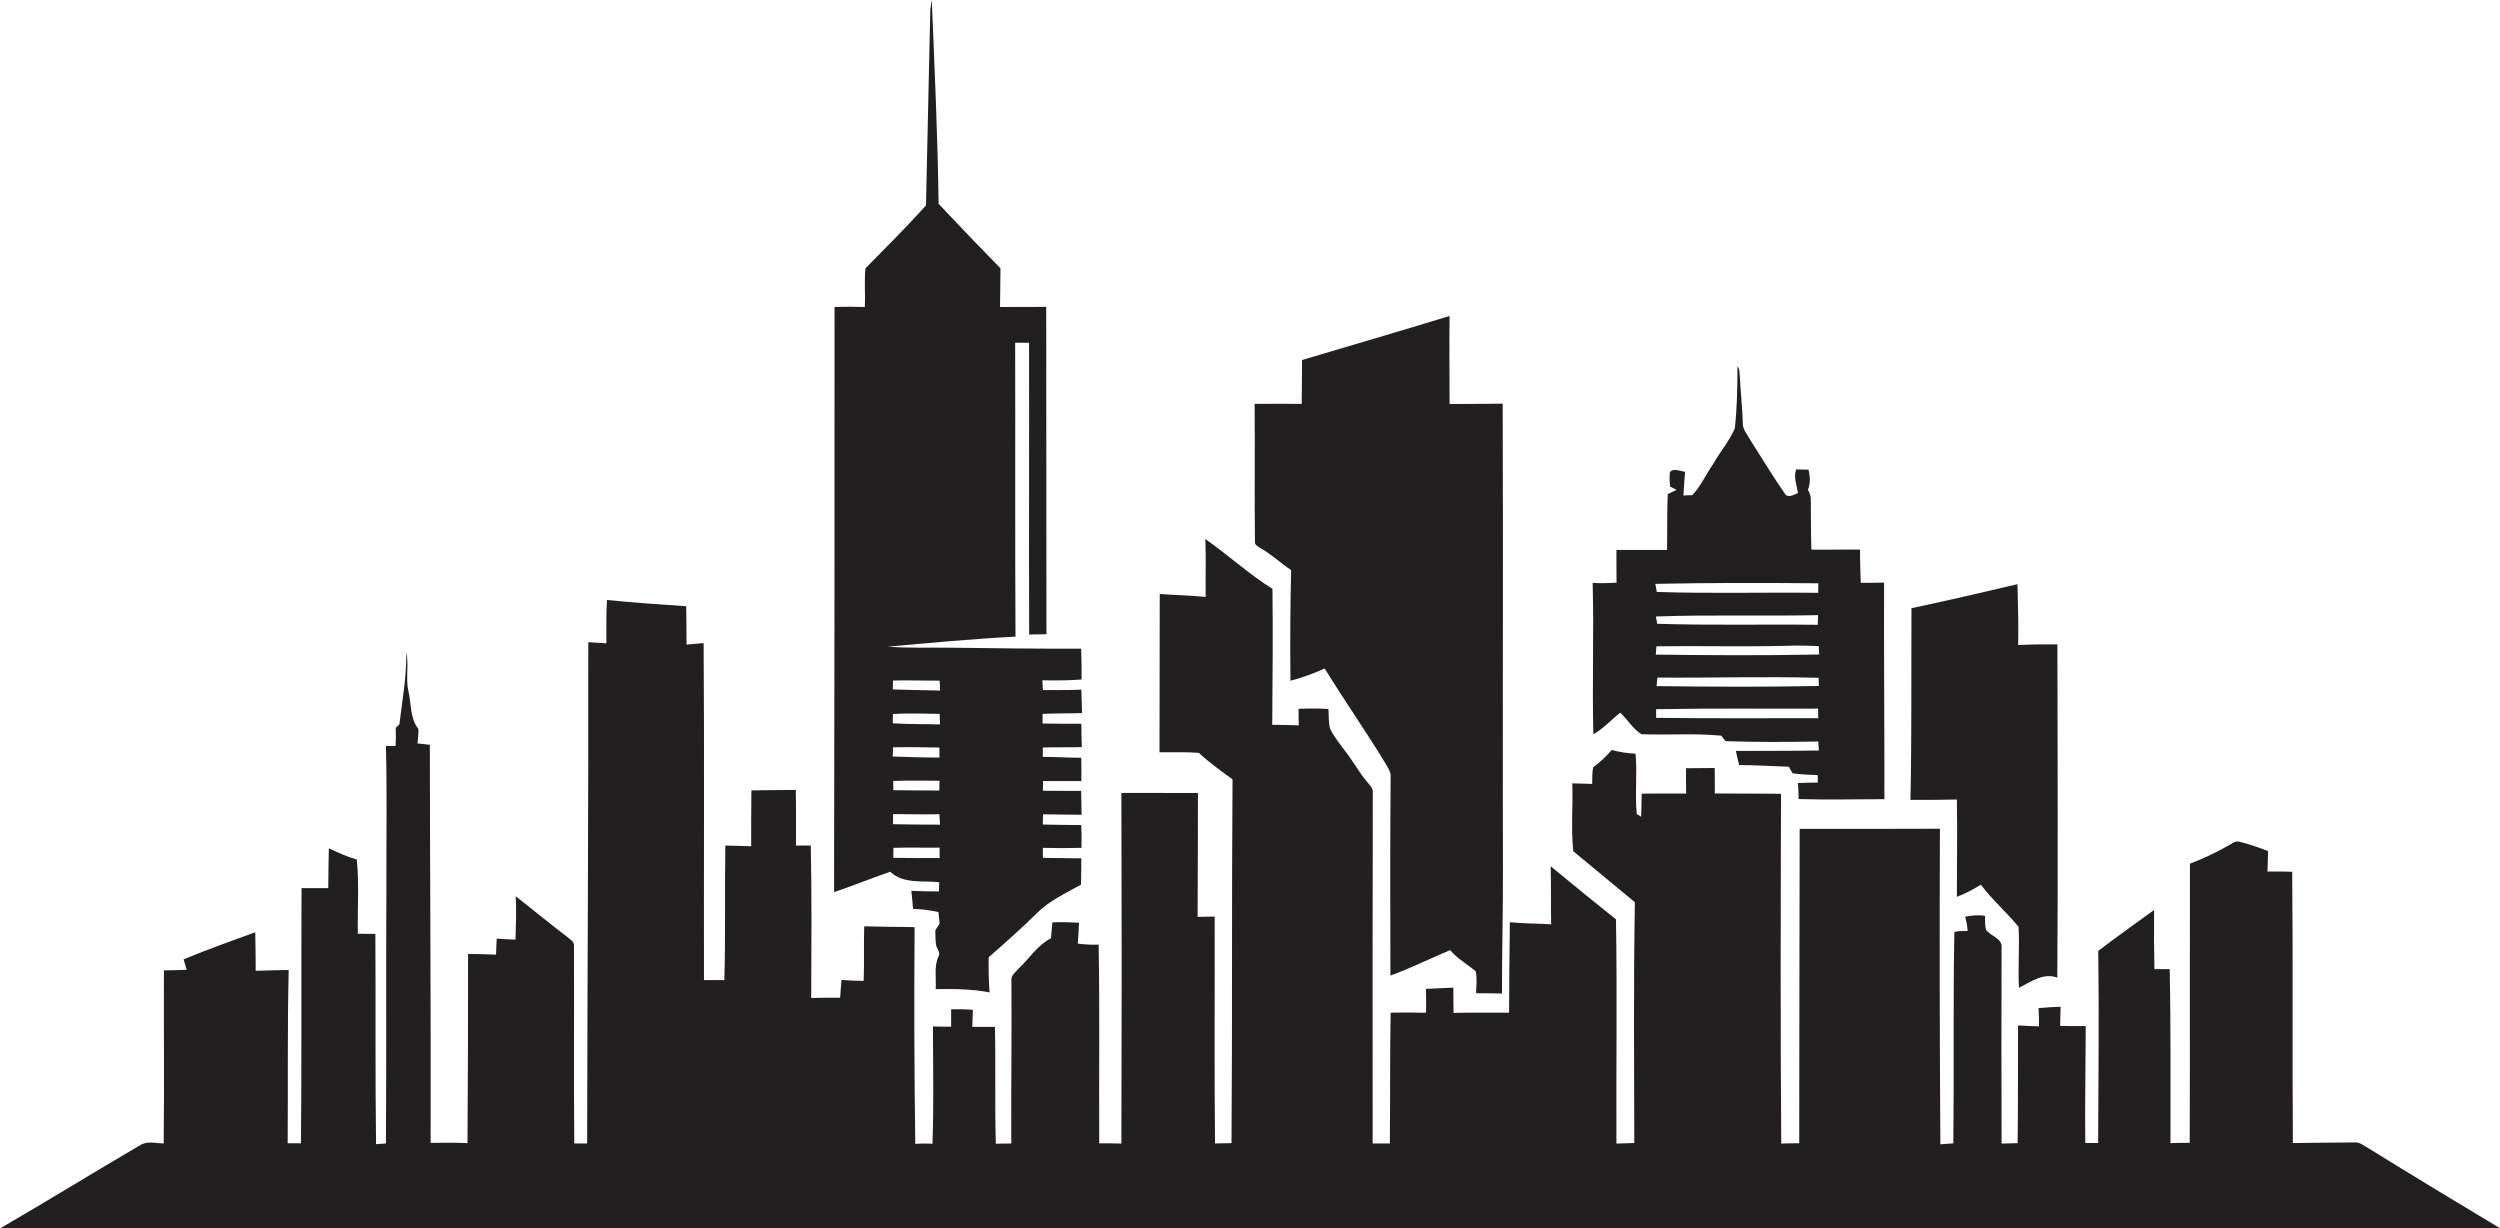 <?xml version="1.0" encoding="utf-8"?>
<!-- Generator: Adobe Illustrator 19.2.0, SVG Export Plug-In . SVG Version: 6.00 Build 0)  -->
<svg version="1.1" id="Layer_1" xmlns="http://www.w3.org/2000/svg" xmlns:xlink="http://www.w3.org/1999/xlink" x="0px" y="0px"
	 viewBox="0 0 2197.9 1080" style="enable-background:new 0 0 2197.9 1080;" xml:space="preserve">
<style type="text/css">
	.st0{fill:#231F20;}
</style>
<title>biseeise_City_flat_black_logo_White_background_4443b87b-bea1-493d-8713-a8e6faf42336</title>
<path class="st0" d="M1720.4,702.9c0.5,28.5,0,57.1,0,85.6c7.3-2.9,14.4-6.5,21.1-10.7c10,13.3,22.6,24.2,33.1,37
	c1.1,17.8-0.6,35.7,0.4,53.6c10.5-5.2,21.4-13.5,33.7-8.9c0.7-97.7,0.2-195.4,0.1-293c-11.5-0.1-23,0-34.5,0.6
	c0.4-17.8-0.2-35.7-0.6-53.5c-31,7.3-62,14.5-93.2,21.1c-0.3,56.1,0.3,112.3-0.9,168.5C1693.2,703.3,1706.8,703.2,1720.4,702.9z"/>
<path class="st0" d="M2082.1,1009.4c-4-2.2-7.7-5.6-12.6-5c-17.9,0.2-35.8,0.2-53.7,0.5c-0.6-79.5,0.2-159-0.6-238.5
	c-7.2-0.2-14.5-0.3-21.7-0.2c0.2-6,0.3-12,0.5-18c-8.6-3.2-17.1-6.3-26-8.4c-3.5-0.4-6.2,2.3-9.1,3.7c-10.8,6.1-22,11.4-33.6,15.8
	c-0.2,81.8,0.1,163.6-0.2,245.4c-5.7,0-11.3,0.1-16.9,0.3c-0.1-51,0.4-102-0.7-153h-13.4c-0.4-17.3-0.5-34.6-0.3-52
	c-16.3,12-33,23.6-49.1,36c0.8,56.3,0.1,112.6-0.1,168.9h-11.3c-0.4-34.3,0.3-68.6,0.4-102.8c-7.5,0-15,0.1-22.5-0.2l0.4-16.8
	c-6.5,0.2-12.9,0.6-19.4,1.2c0.3,5.3,0.5,10.7,0.4,16c-6.1-0.1-12.3-0.4-18.4-0.8c-0.2,34.5,0.1,69-0.4,103.5l-14.1,0.4
	c-0.2-57.2-0.1-114.5,0-171.7c1.2-8.8-9.5-10.5-13.6-16.2c-1.3-4-0.7-8.3-1-12.3c-5.8-1.1-11.7-0.3-17.4,0.7
	c1.1,4.1,1.9,8.3,2.2,12.5c-3.9,0.4-8.1-0.4-11.7,1.1c-1.2,61.9-0.2,123.8-0.9,185.7l-11.4,0.8c-0.6-92.5-0.8-185-0.4-277.4
	c-41.1,0.1-82.2,0.2-123.3,0.1c-0.3,92.1-0.2,184.2-0.4,276.4c-5.3,0-10.6,0.1-15.8,0.3c-0.8-102.5-0.5-205-0.2-307.5
	c-19.4-0.3-38.8-0.1-58.2-0.3c0.1-7.5,0-14.9-0.1-22.4l-25.2,0.2c-0.1,7.4-0.1,14.8,0.1,22.3c-13,0.1-26.1-0.3-39.1,0.1
	c-0.1,6.7-0.2,13.5-0.5,20.2l-3.8-2.3c-1.8-17.6,0.6-35.4-1.1-53.1c-7.1-0.3-14.1-1.4-21-3.2c-4.8,5.7-10.3,10.8-16.3,15.2
	c-0.9,4.8-0.7,9.7-0.8,14.6l-17.5-0.5c0.7,19.8-1.3,40.2,0.9,59.7c18.1,14.8,36,30,54.1,44.8c-1.2,70.6-0.6,141.1-0.5,211.7
	l-15.7,0.5c-0.3-65.7,0.7-131.5-0.4-197.1c-19.2-15.4-38.4-31-57.4-46.7c0.4,17,0.1,34,0.4,51c-12.1-0.7-24.2-0.6-36.3-1.8
	c-0.3,26.5-0.6,53-0.7,79.5c-16.3,0.1-32.5-0.2-48.8,0.2c0-7.4-0.1-14.8-0.2-22.2l-24.1,1.1c0.3,7,0.3,14,0.1,21
	c-10.4-0.3-20.7-0.3-31.1-0.1c-0.7,38.3-0.3,76.7-0.7,115h-15.1c-0.1-102.7-0.1-205.5,0.1-308.2c0.6-4.3-3.1-7.1-5.4-10.2
	c-6.7-8-11.7-17.3-18.1-25.5c-4.9-6.9-10.6-13.3-14.1-21c-1.4-5.6-1-11.4-1.4-17.1c-8.8-0.5-17.5-0.5-26.3-0.1
	c0.1,4.8,0.1,9.7,0.2,14.5c-7.8-0.3-15.6-0.4-23.3-0.5c0.3-39.8,0.7-79.7,0.2-119.5c-20.8-13-38.9-29.7-59-43.8
	c0.7,17,0,33.9,0.3,50.9c-13.5-1.4-27-1.5-40.4-2.6c0,46.4-0.2,92.8-0.2,139.2c11.5,0.1,23.1-0.4,34.6,0.5
	c9.2,8.6,19.5,15.9,29.6,23.3c-0.8,106.6-0.1,213.2-0.9,319.8l-14.5,0.3c-0.7-66.5-0.1-133-0.3-199.5l-15,0.3
	c0.3-36.3,0.1-72.6,0.3-108.9c-22.4-0.1-44.8-0.1-67.3-0.1c0.3,102.7,0.3,205.5,0,308.3c-6.5-0.2-13-0.3-19.5-0.2
	c-0.3-58.2,0.5-116.5-0.5-174.7c-6.1,0.2-12.2-0.1-18.3-0.9c0.4-6.1,0.8-12.3,1-18.4c-7.8-0.4-15.6-0.6-23.4-0.3l-1.2,14
	c-11.7,5.9-18.8,17.4-28,26.2c-2.7,3.2-7.3,6.1-6.8,10.9c0.4,47.7-0.4,95.5-0.1,143.3l-13.6,0.2c-1-34.2,0-68.5-0.8-102.7h-19.9
	c0.2-5,0.4-10,0.5-15c-6.4-0.5-12.7-0.6-19.1-0.5c0.1,5.1,0,10.2,0,15.3c-5.3,0.1-10.7,0-16-0.2c0.1,34.3,0.8,68.7-0.4,103.1
	c-5-0.2-10.1-0.2-15.1,0.1c-0.9-63.5-1.1-127-0.6-190.5c-14.8-0.2-29.6-0.3-44.3-0.7c-0.6,16,0.2,32-0.5,48
	c-6.5-0.1-13-0.4-19.5-0.8c-0.4,5.2-0.8,10.4-1.2,15.6c-8.5-0.1-16.9-0.1-25.4,0.2c0.1-44.7,0.6-89.4-0.4-134h-13
	c0-16.3,0.2-32.6-0.2-48.9c-13,0-26,0.3-39,0.4c-0.1,16.4-0.3,32.7-0.2,49.1c-7.6-0.3-15.1-0.4-22.7-0.6
	c-0.7,39.4,0.3,78.9-0.9,118.3c-6-0.1-11.9-0.1-17.9,0c-0.2-98.8,0.4-197.5-0.3-296.3l-15,1.3c0-11.2-0.2-22.5-0.3-33.7
	c-23.3-1.5-46.5-3.2-69.7-5.5c-0.7,12.7-0.5,25.4-0.5,38.1l-15.9-1c0.2,146.9-0.8,293.8-1,440.7h-11.3c-0.6-57.8,0-115.7-0.3-173.5
	c0.6-4.1-3.8-6.1-6.3-8.4c-15.2-11.5-29.8-23.7-44.9-35.4c0.7,12.7,0.2,25.4-0.2,38.1c-5.5-0.2-11-0.5-16.5-0.9
	c-0.3,4.7-0.4,9.4-0.6,14.1c-8.2-0.4-16.4-0.5-24.6-0.6c0,55.4-0.1,110.9-0.5,166.3c-10.8-0.5-21.6-0.4-32.4-0.2
	c0.3-116.7-0.6-233.3-0.7-350l-10.8-1.2c0.3-4.3,1-8.5,0.7-12.8c-7.4-9.1-6.1-22-8.7-32.9s0.5-24-1.9-34.6
	c0.3,21.4-3.5,42.4-6.1,63.6l-3.2,3c0.2,5.3,0.2,10.6-0.1,15.9h-8.5c1,40,0.3,79.9,0.4,119.9c-0.4,76.6,0.1,153.1-0.4,229.6
	l-8.7,0.6c-0.8-61.6-0.2-123.2-0.6-184.8l-15.4-0.2c-0.4-21.7,1.2-43.6-0.9-65.2c-8.6-2.4-16.6-6.2-24.6-9.9
	c-0.3,11.7-0.4,23.3-0.5,35h-23.5c-0.4,74.8,0.2,149.5-0.5,224.3h-11.7c0.4-50.7-0.3-101.5,0.9-152.3c-9.7,0.2-19.4,0.3-29,0.7
	c0-11.3-0.2-22.6-0.4-33.9c-21.1,7.6-42.2,15.3-63,23.8l2.7,9.2c-6.7,0.3-13.4,0.5-20,0.5c-0.2,50.7,0.4,101.5-0.2,152.2
	c-6.4-0.1-13.2-2.1-19.3,0.7c-41.8,24.4-82.8,49.8-124.6,74c732.6-0.3,1465.2-0.4,2197.9-0.2
	C2159.2,1056.6,2120.5,1033.2,2082.1,1009.4z"/>
<path class="st0" d="M1400.8,645.5c9-4.9,15.6-12.8,23.7-18.9c6.5,6,11,14.3,18.7,18.9c23.3,0.9,46.8-1,70.1,1.3l3.7,4.8
	c27.1,0.9,54.3,0.8,81.5,0.3l0.6,7.9c-24.3,0.4-48.7,0.3-73,0.4c0.9,4.1,1.8,8.3,2.9,12.4c14.6,0.1,29.1,0.9,43.7,1.5l3.3,5.8
	c7.3,0.9,14.7,1.4,22.1,1.5v6.6c-5.8,0-11.6,0.2-17.4,0.4c0.3,4.7,0.5,9.4,0.6,14.1c25.1,0.8,50.3,0.1,75.4,0.1
	c0.1-63.5-0.5-127-0.3-190.4c-6.9,0.1-13.7,0.3-20.5,0.2c-0.3-9.7-0.7-19.5-0.6-29.2c-14.3-0.3-28.5,0.3-42.8,0
	c-0.5-14.2-0.3-28.5-0.5-42.7c0.2-3.5-0.7-7-2.6-9.9c2.5-5.7,1.9-11.8,0.6-17.7l-10.9-0.2c-2.4,6.9,0.5,13.8,1.6,20.7
	c-3.6,1.6-9.2,5.1-11.8,0.2c-10.8-15.6-20.6-31.9-30.8-47.9c-2.4-4.3-6-8.4-5.9-13.6c-0.3-13.6-2-27.1-2.6-40.7
	c-0.5-3.1,0.2-6.8-2.1-9.3c0,18.1-0.3,36.3-2.3,54.4c-4.7,11.2-13,20.6-18.9,31.2c-6.4,9-10.8,19.6-18.5,27.6l-7.8,0.3
	c0.3-7,1-13.9,1.4-20.8c-4.2-0.5-10.1-3.6-13.3,0.3c-0.6,4.2-0.1,8.4,0.1,12.6l5.8,3l-7.8,3.7c-0.7,16.4-0.3,32.7-0.6,49.1h-44.5
	c0.1,9.6-0.1,19.2,0.1,28.8c-7,0.4-14,0.5-21,0.2C1401.4,556.7,1399.7,601.2,1400.8,645.5z M1598.5,631.4c-47.5,0-95,0.3-142.5-0.3
	v-7.6c47.4-0.9,94.9-0.3,142.4-0.5L1598.5,631.4L1598.5,631.4z M1456.4,603.2l0.7-7.5c47.3,0.4,94.6-1.1,141.8,0.2
	c0,1.8,0.1,5.4,0.1,7.2C1551.5,604,1503.9,603.8,1456.4,603.2z M1599.4,575.4c-47.9,1-95.8,0.7-143.7,0.1l0.6-7.3
	c37.8-0.5,75.5,0.5,113.3-0.4c9.8-0.4,19.6-0.2,29.4,0.3C1599,569.8,1599.2,573.6,1599.4,575.4L1599.4,575.4z M1455.8,542
	c47.5-1.7,95.1-0.2,142.6-1.2l-0.3,8.5c-47-0.6-94.2,0.6-141.1-0.9L1455.8,542z M1598.6,512.8c0,2.8-0.1,5.6-0.1,8.4
	c-47.3-0.6-94.6,0.8-141.9-0.8l-1.3-7.1C1503.1,512.3,1550.9,512.4,1598.6,512.8L1598.6,512.8z"/>
<path class="st0" d="M1103.3,475.9c-0.5,3.5,3.2,4.9,5.6,6.4c9.3,5.4,17.2,12.9,26.2,18.9c-0.8,32.4-0.9,64.9-0.6,97.3
	c10.3-2.7,20.4-6.4,30.1-10.8c17.5,28.5,36.7,55.8,54,84.4c1.5,3,3.8,6,4,9.5c-0.5,58.7-0.4,117.4-0.2,176.1
	c17.8-6.5,35-15,52.5-22.4c6.3,7.6,15.1,12.3,22.5,18.7c1.3,6.3,0.5,12.8,0.3,19.2c7.6,0,15.2,0.1,22.8,0.3
	c-0.1-36.8,1-73.7,0.8-110.5c-0.3-136,0.3-272-0.2-408.1c-15.6,0-31.1,0.4-46.7,0.3c0-25.8-0.3-51.6,0-77.4
	c-43.2,13.2-86.5,25.9-129.7,38.7c-0.2,12.8,0,25.7-0.3,38.6c-13.8-0.1-27.6-0.2-41.4,0C1103.4,395.4,1102.8,435.7,1103.3,475.9z"/>
<path class="st0" d="M782.6,766.4c11.6,11,28.6,7.6,43.1,9.2c-0.1,2.1-0.1,6.1-0.2,8.1c-8.1,0-16.2-0.1-24.3-0.5
	c0.6,5.3,1.1,10.5,1.5,15.8c7.5,0.3,15,1.2,22.3,2.8c0.4,3.4,0.7,6.8,1.1,10.2l-3.8,5.8c0.2,4.6-0.1,9.2,0.8,13.8
	c1,3,4.1,6.2,1.9,9.4c-4,8.9-1.7,19.1-2.4,28.6c15.8-0.2,31.8-0.2,47.4,2.9c-0.8-10.3-0.9-20.6-0.8-30.9
	c14.3-12.6,28.6-25.1,42.1-38.5c11-11.2,25.6-17.7,39.1-25.4c0.1-7.7,0.3-15.5,0.3-23.1c-11.3,0-22.5-0.3-33.8-0.4
	c-0.1-2.9-0.1-5.9,0-8.8c11.3,0.3,22.6,0.3,33.9,0c0.2-6.7,0.1-13.4-0.2-20c-11.3,0-22.5-0.4-33.8-0.5c0-2.3,0.1-6.8,0.2-9
	c11.3,0.3,22.6,0.2,33.9,0.4c-0.1-7-0.3-14-0.4-21c-11.2,0.2-22.4-0.2-33.6-0.1c0-2.1,0.1-6.4,0.1-8.5h33.7c0.1-6.8,0-13.6-0.1-20.5
	c-11.3,0-22.6-0.8-33.8-0.8c0-2.7,0-5.5,0-8.2c11.4-0.4,22.8,0,34.3-0.4c-0.2-6.8-0.4-13.7-0.4-20.5c-11.4,0.1-22.7-0.1-34.1-0.2
	v-8.5c11.5-0.5,23.1-0.3,34.7-0.7c-0.2-6.9-0.4-13.7-0.6-20.6c-11.3,0.6-22.6,0.2-33.8,0.4c-0.1-2.2-0.4-6.5-0.5-8.6
	c11.5,0.2,23,0.2,34.5-0.7c0.1-9-0.1-18.1-0.4-27.1c-39,0.1-78-0.4-117-0.9c-17.6-0.2-35.3,0.5-52.8-0.9
	c37.3-3.3,74.7-6.9,112.1-8.8c-0.5-86.1-0.1-172.3-0.3-258.4h12.2c0.2,85.5-0.2,171,0.1,256.5l15.2-0.2
	c-0.1-95.9-0.1-191.9-0.2-287.8c-13.5-0.1-27,0.2-40.6,0.1c0.2-11.3,0.2-22.7,0.4-34c-18.3-18.7-36.5-37.6-54.4-56.7
	c-0.8-59.8-3.6-119.6-6-179.4l-1.3,8.8c-1.3,57.3-2.5,114.7-3.8,172c-17.1,19-35.3,37.1-53.2,55.3c-1.2,11.2,0,22.7-0.6,34
	c-8.9-0.3-17.7-0.3-26.6,0c0.1,171.5-0.1,342.9-0.4,514.4C749.8,778.8,766,772.1,782.6,766.4z M785.3,754.3c0.1-2.2,0.2-6.6,0.2-8.9
	c13.5-0.5,27,0,40.5-0.2c0,2.3,0.1,6.9,0.1,9.2c-13.5,0-27.2,0-40.8-0.2V754.3z M785,724.6l0.2-8.9c13.6,0,27.1,0.5,40.7,0.1
	l0.5,9.2C812.6,725.1,798.8,724.8,785,724.6z M785.3,686.6c13.6-0.6,27.2-0.1,40.7-0.2c-0.1,2.2-0.1,6.4-0.2,8.6
	c-13.5,0.1-27-0.3-40.4-0.3C785.4,692.7,785.3,688.6,785.3,686.6z M784.9,635.9c0-2.1,0.1-6.2,0.1-8.2c13.7-0.8,27.4-0.2,41.1-0.1
	c0.1,2.3,0.2,7,0.3,9.3C812.6,636.5,798.7,636.8,784.9,635.9L784.9,635.9z M785.1,598.3c13.7-0.4,27.3,0.2,41,0.1
	c0.1,2.2,0.3,6.5,0.4,8.7c-13.9-0.3-27.7-0.5-41.6-1L785.1,598.3z M785.2,657c13.6-0.3,27.1,0,40.7,0.2v8.8
	c-13.7,0-27.4-0.4-41.1-0.9L785.2,657z"/>
</svg>
